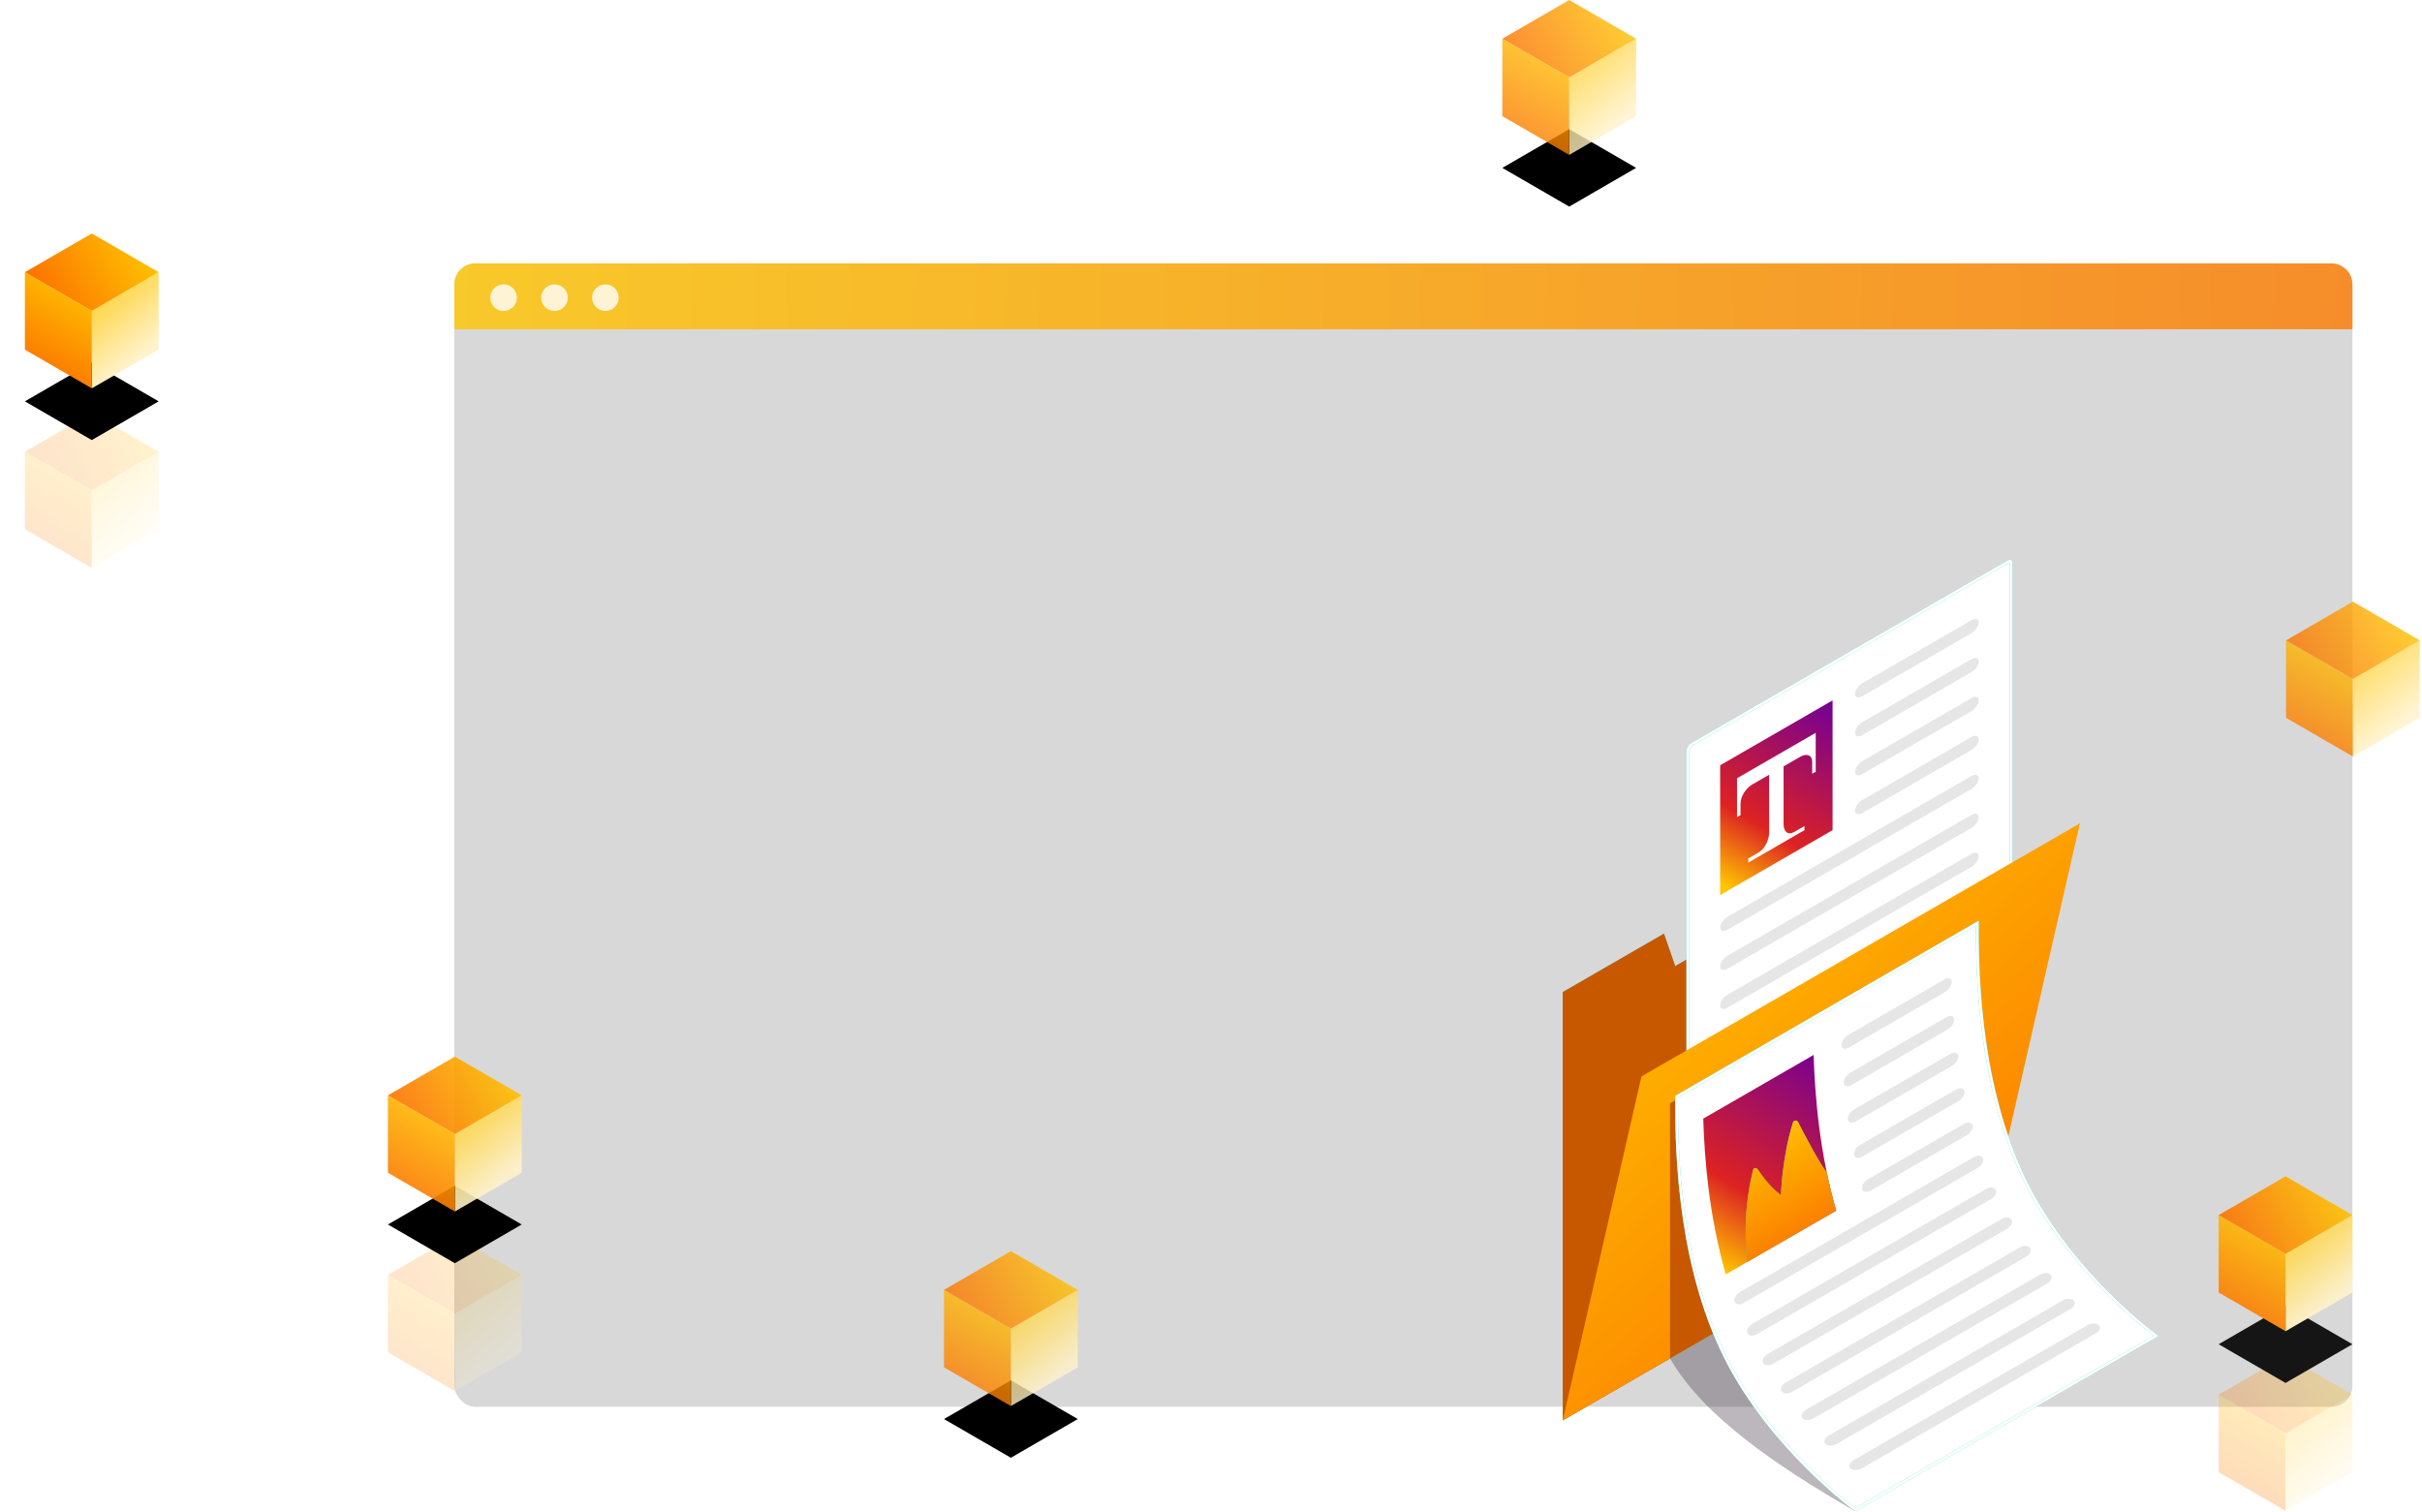 <?xml version="1.0" encoding="UTF-8"?>
<svg width="809px" height="505px" viewBox="0 0 809 505" version="1.1" xmlns="http://www.w3.org/2000/svg" xmlns:xlink="http://www.w3.org/1999/xlink">
    <title>HeroImage</title>
    <defs>
        <linearGradient x1="115.76%" y1="50.072%" x2="0%" y2="49.94%" id="linearGradient-1">
            <stop stop-color="#FB6E00" offset="0%"></stop>
            <stop stop-color="#FFC500" offset="100%"></stop>
        </linearGradient>
        <linearGradient x1="78.406%" y1="-20.622%" x2="33.426%" y2="75.738%" id="linearGradient-2">
            <stop stop-color="#FFC500" offset="0%"></stop>
            <stop stop-color="#FFF3CC" offset="100%"></stop>
        </linearGradient>
        <linearGradient x1="66.574%" y1="100%" x2="33.426%" y2="0%" id="linearGradient-3">
            <stop stop-color="#FB6E00" offset="0%"></stop>
            <stop stop-color="#FFC500" offset="100%"></stop>
        </linearGradient>
        <linearGradient x1="100%" y1="66.761%" x2="1.72254642e-14%" y2="33.239%" id="linearGradient-4">
            <stop stop-color="#FB6E00" offset="0%"></stop>
            <stop stop-color="#FFC500" offset="100%"></stop>
        </linearGradient>
        <polygon id="path-5" points="22.344 67.022 -5.32907052e-14 54.087 22.344 41.151 44.687 54.087"></polygon>
        <filter x="-29.1%" y="-42.5%" width="158.2%" height="200.5%" filterUnits="objectBoundingBox" id="filter-6">
            <feOffset dx="0" dy="2" in="SourceAlpha" result="shadowOffsetOuter1"></feOffset>
            <feGaussianBlur stdDeviation="4" in="shadowOffsetOuter1" result="shadowBlurOuter1"></feGaussianBlur>
            <feColorMatrix values="0 0 0 0 0   0 0 0 0 0   0 0 0 0 0  0 0 0 0.1 0" type="matrix" in="shadowBlurOuter1"></feColorMatrix>
        </filter>
        <polygon id="path-7" points="22.344 67.022 1.7408297e-13 54.087 22.344 41.151 44.687 54.087"></polygon>
        <filter x="-29.1%" y="-42.5%" width="158.2%" height="200.5%" filterUnits="objectBoundingBox" id="filter-8">
            <feOffset dx="0" dy="2" in="SourceAlpha" result="shadowOffsetOuter1"></feOffset>
            <feGaussianBlur stdDeviation="4" in="shadowOffsetOuter1" result="shadowBlurOuter1"></feGaussianBlur>
            <feColorMatrix values="0 0 0 0 0   0 0 0 0 0   0 0 0 0 0  0 0 0 0.1 0" type="matrix" in="shadowBlurOuter1"></feColorMatrix>
        </filter>
        <polygon id="path-9" points="22.344 67.022 -5.32907052e-14 54.087 22.344 41.151 44.687 54.087"></polygon>
        <filter x="-29.1%" y="-42.5%" width="158.2%" height="200.5%" filterUnits="objectBoundingBox" id="filter-10">
            <feOffset dx="0" dy="2" in="SourceAlpha" result="shadowOffsetOuter1"></feOffset>
            <feGaussianBlur stdDeviation="4" in="shadowOffsetOuter1" result="shadowBlurOuter1"></feGaussianBlur>
            <feColorMatrix values="0 0 0 0 0   0 0 0 0 0   0 0 0 0 0  0 0 0 0.1 0" type="matrix" in="shadowBlurOuter1"></feColorMatrix>
        </filter>
        <polygon id="path-11" points="22.344 67.022 1.7408297e-13 54.087 22.344 41.151 44.687 54.087"></polygon>
        <filter x="-29.1%" y="-42.5%" width="158.2%" height="200.5%" filterUnits="objectBoundingBox" id="filter-12">
            <feOffset dx="0" dy="2" in="SourceAlpha" result="shadowOffsetOuter1"></feOffset>
            <feGaussianBlur stdDeviation="4" in="shadowOffsetOuter1" result="shadowBlurOuter1"></feGaussianBlur>
            <feColorMatrix values="0 0 0 0 0   0 0 0 0 0   0 0 0 0 0  0 0 0 0.1 0" type="matrix" in="shadowBlurOuter1"></feColorMatrix>
        </filter>
        <polygon id="path-13" points="22.344 67.022 -5.32907052e-14 54.087 22.344 41.151 44.687 54.087"></polygon>
        <filter x="-29.1%" y="-42.5%" width="158.2%" height="200.5%" filterUnits="objectBoundingBox" id="filter-14">
            <feOffset dx="0" dy="2" in="SourceAlpha" result="shadowOffsetOuter1"></feOffset>
            <feGaussianBlur stdDeviation="4" in="shadowOffsetOuter1" result="shadowBlurOuter1"></feGaussianBlur>
            <feColorMatrix values="0 0 0 0 0   0 0 0 0 0   0 0 0 0 0  0 0 0 0.1 0" type="matrix" in="shadowBlurOuter1"></feColorMatrix>
        </filter>
        <linearGradient x1="32.306%" y1="104.897%" x2="70.901%" y2="-9.16%" id="linearGradient-15">
            <stop stop-color="#FFC500" offset="0%"></stop>
            <stop stop-color="#DD2222" offset="32.988%"></stop>
            <stop stop-color="#720096" offset="100%"></stop>
        </linearGradient>
        <linearGradient x1="87.5%" y1="100%" x2="12.5%" y2="0%" id="linearGradient-16">
            <stop stop-color="#FB6E00" offset="0%"></stop>
            <stop stop-color="#FFC500" offset="100%"></stop>
        </linearGradient>
        <linearGradient x1="30.538%" y1="104.897%" x2="72.988%" y2="-9.16%" id="linearGradient-17">
            <stop stop-color="#FFC500" offset="0%"></stop>
            <stop stop-color="#DD2222" offset="32.988%"></stop>
            <stop stop-color="#720096" offset="100%"></stop>
        </linearGradient>
        <linearGradient x1="70.475%" y1="100%" x2="29.525%" y2="0%" id="linearGradient-18">
            <stop stop-color="#FB6E00" offset="0%"></stop>
            <stop stop-color="#FFC500" offset="100%"></stop>
        </linearGradient>
    </defs>
    <g id="Docs" stroke="none" stroke-width="1" fill="none" fill-rule="evenodd">
        <g id="Docs_LandingPage_Design" transform="translate(-596, -92)">
            <g id="Hero" transform="translate(0, 60)">
                <g id="HeroImage" transform="translate(604, 32)">
                    <g id="Window" transform="translate(143.764, 88)">
                        <rect fill="#292929" opacity="0.183" x="0" y="0" width="634" height="382" rx="7"></rect>
                        <path d="M7,0 L627,0 C630.866,-7.10171439e-16 634,3.134 634,7 L634,22 L634,22 L0,22 L0,7 C4.14730794e-16,3.134 3.134,-1.78006981e-16 7,0 Z" id="TopBar" fill="url(#linearGradient-1)" opacity="0.809"></path>
                        <g id="Actions" transform="translate(12, 7)" fill="#FFFFFF" opacity="0.803">
                            <circle id="Oval" cx="4.45" cy="4.45" r="4.45"></circle>
                            <circle id="Oval" cx="21.45" cy="4.45" r="4.45"></circle>
                            <circle id="Oval" cx="38.45" cy="4.45" r="4.45"></circle>
                        </g>
                    </g>
                    <g id="Cube" transform="translate(22.5, 134) scale(-1, 1) translate(-22.5, -134) translate(0, 78)">
                        <g opacity="0.2" transform="translate(0, 60)" id="Group">
                            <g>
                                <polygon id="Fill-508" fill="url(#linearGradient-2)" points="22.344 51.745 3.97903932e-13 38.807 3.97903932e-13 12.936 22.344 25.874"></polygon>
                                <polygon id="Fill-510" fill="url(#linearGradient-3)" points="44.686 38.808 22.342 51.746 22.342 25.872 44.686 12.937"></polygon>
                                <polygon id="Fill-512" fill="url(#linearGradient-4)" points="22.344 25.873 1.13686838e-13 12.935 22.344 1.42108547e-13 44.687 12.938"></polygon>
                            </g>
                        </g>
                        <g id="Fill-499" fill="black" fill-opacity="1">
                            <use filter="url(#filter-6)" xlink:href="#path-5"></use>
                        </g>
                        <g transform="translate(0, 0)" id="Group">
                            <polygon id="Fill-508" fill="url(#linearGradient-2)" points="22.344 51.745 3.97903932e-13 38.807 3.97903932e-13 12.936 22.344 25.874"></polygon>
                            <polygon id="Fill-510" fill="url(#linearGradient-3)" points="44.686 38.808 22.342 51.746 22.342 25.872 44.686 12.937"></polygon>
                            <polygon id="Fill-512" fill="url(#linearGradient-4)" points="22.344 25.873 1.13686838e-13 12.935 22.344 1.42108547e-13 44.687 12.938"></polygon>
                        </g>
                    </g>
                    <g id="Cube-Copy-4" transform="translate(516, 34) scale(-1, 1) translate(-516, -34) translate(493.5, 0)">
                        <g id="Fill-499" fill="black" fill-opacity="1">
                            <use filter="url(#filter-8)" xlink:href="#path-7"></use>
                        </g>
                        <g id="Cube" opacity="0.8" transform="translate(0, 0)">
                            <g id="Group">
                                <polygon id="Fill-508" fill="url(#linearGradient-2)" points="22.344 51.745 3.97903932e-13 38.807 3.97903932e-13 12.936 22.344 25.874"></polygon>
                                <polygon id="Fill-510" fill="url(#linearGradient-3)" points="44.686 38.808 22.342 51.746 22.342 25.872 44.686 12.937"></polygon>
                                <polygon id="Fill-512" fill="url(#linearGradient-4)" points="22.344 25.873 1.13686838e-13 12.935 22.344 1.42108547e-13 44.687 12.938"></polygon>
                            </g>
                        </g>
                    </g>
                    <g id="Cube-Copy-2" opacity="0.9" transform="translate(755.264, 449) scale(-1, 1) translate(-755.264, -449) translate(732.764, 393)">
                        <g id="Cube" opacity="0.3" transform="translate(0, 60)">
                            <g id="Group">
                                <polygon id="Fill-508" fill="url(#linearGradient-2)" points="22.344 51.745 3.97903932e-13 38.807 3.97903932e-13 12.936 22.344 25.874"></polygon>
                                <polygon id="Fill-510" fill="url(#linearGradient-3)" points="44.686 38.808 22.342 51.746 22.342 25.872 44.686 12.937"></polygon>
                                <polygon id="Fill-512" fill="url(#linearGradient-4)" points="22.344 25.873 1.13686838e-13 12.935 22.344 1.42108547e-13 44.687 12.938"></polygon>
                            </g>
                        </g>
                        <g id="Fill-499" fill="black" fill-opacity="1">
                            <use filter="url(#filter-10)" xlink:href="#path-9"></use>
                        </g>
                        <g id="Group" transform="translate(0, 0)">
                            <polygon id="Fill-508" fill="url(#linearGradient-2)" points="22.344 51.745 3.97903932e-13 38.807 3.97903932e-13 12.936 22.344 25.874"></polygon>
                            <polygon id="Fill-510" fill="url(#linearGradient-3)" points="44.686 38.808 22.342 51.746 22.342 25.872 44.686 12.937"></polygon>
                            <polygon id="Fill-512" fill="url(#linearGradient-4)" points="22.344 25.873 1.13686838e-13 12.935 22.344 1.42108547e-13 44.687 12.938"></polygon>
                        </g>
                    </g>
                    <g id="Cube-Copy-5" transform="translate(329.5, 452) scale(-1, 1) translate(-329.5, -452) translate(307, 418)">
                        <g id="Fill-499" fill="black" fill-opacity="1">
                            <use filter="url(#filter-12)" xlink:href="#path-11"></use>
                        </g>
                        <g id="Cube" opacity="0.8" transform="translate(0, 0)">
                            <g id="Group">
                                <polygon id="Fill-508" fill="url(#linearGradient-2)" points="22.344 51.745 3.97903932e-13 38.807 3.97903932e-13 12.936 22.344 25.874"></polygon>
                                <polygon id="Fill-510" fill="url(#linearGradient-3)" points="44.686 38.808 22.342 51.746 22.342 25.872 44.686 12.937"></polygon>
                                <polygon id="Fill-512" fill="url(#linearGradient-4)" points="22.344 25.873 1.13686838e-13 12.935 22.344 1.42108547e-13 44.687 12.938"></polygon>
                            </g>
                        </g>
                    </g>
                    <g id="Cube-Copy-3" transform="translate(777.764, 227) scale(-1, 1) translate(-777.764, -227) translate(755.264, 201)" opacity="0.8">
                        <g id="Group" transform="translate(0, 0)">
                            <polygon id="Fill-508" fill="url(#linearGradient-2)" points="22.344 51.745 3.97903932e-13 38.807 3.97903932e-13 12.936 22.344 25.874"></polygon>
                            <polygon id="Fill-510" fill="url(#linearGradient-3)" points="44.686 38.808 22.342 51.746 22.342 25.872 44.686 12.937"></polygon>
                            <polygon id="Fill-512" fill="url(#linearGradient-4)" points="22.344 25.873 1.13686838e-13 12.935 22.344 1.42108547e-13 44.687 12.938"></polygon>
                        </g>
                    </g>
                    <g id="Cube-Copy" transform="translate(143.764, 409) scale(-1, 1) translate(-143.764, -409) translate(121.264, 353)">
                        <g id="Cube" opacity="0.2" transform="translate(0, 60)">
                            <g id="Group">
                                <polygon id="Fill-508" fill="url(#linearGradient-2)" points="22.344 51.745 3.97903932e-13 38.807 3.97903932e-13 12.936 22.344 25.874"></polygon>
                                <polygon id="Fill-510" fill="url(#linearGradient-3)" points="44.686 38.808 22.342 51.746 22.342 25.872 44.686 12.937"></polygon>
                                <polygon id="Fill-512" fill="url(#linearGradient-4)" points="22.344 25.873 1.13686838e-13 12.935 22.344 1.42108547e-13 44.687 12.938"></polygon>
                            </g>
                        </g>
                        <g id="Fill-499" fill="black" fill-opacity="1">
                            <use filter="url(#filter-14)" xlink:href="#path-13"></use>
                        </g>
                        <g id="Cube" opacity="0.9" transform="translate(0, 0)">
                            <g id="Group">
                                <polygon id="Fill-508" fill="url(#linearGradient-2)" points="22.344 51.745 3.97903932e-13 38.807 3.97903932e-13 12.936 22.344 25.874"></polygon>
                                <polygon id="Fill-510" fill="url(#linearGradient-3)" points="44.686 38.808 22.342 51.746 22.342 25.872 44.686 12.937"></polygon>
                                <polygon id="Fill-512" fill="url(#linearGradient-4)" points="22.344 25.873 1.13686838e-13 12.935 22.344 1.42108547e-13 44.687 12.938"></polygon>
                            </g>
                        </g>
                    </g>
                    <g id="Documents" transform="translate(514, 187)">
                        <path d="M97.632,317.872 C71.346,302.695 46.96,286.196 35.827,266.835 L69.622,247.324 L97.632,317.872 Z" id="Fill-1" fill="#3E323F" opacity="0.35"></path>
                        <polygon id="Fill-3" fill="#27DEBF" points="0 144.434 0 287.52 146.446 202.969 146.445 72.891 37.551 135.762 33.795 124.922"></polygon>
                        <polygon id="Fill-5" fill="#C85800" points="0 144.434 0 287.52 146.446 202.969 146.445 72.891 37.551 135.762 33.795 124.922"></polygon>
                        <path d="M42.191,186.739 C41.822,186.739 41.767,186.313 41.767,186.059 L41.767,64.014 C41.767,63.157 42.394,62.07 43.136,61.641 L148.831,0.619 C149.008,0.516 149.175,0.463 149.314,0.463 C149.684,0.463 149.738,0.889 149.738,1.143 L149.738,123.188 C149.738,124.045 149.112,125.133 148.368,125.561 L42.674,186.583 C42.497,186.685 42.329,186.739 42.191,186.739" id="Fill-7" fill="#FFFFFF"></path>
                        <path d="M149.314,0 C149.1,0 148.857,0.07 148.6,0.218 L42.906,61.241 C42.022,61.751 41.304,62.993 41.304,64.014 L41.304,186.059 C41.304,186.783 41.665,187.201 42.191,187.201 C42.406,187.201 42.649,187.131 42.906,186.983 L148.6,125.961 C149.484,125.451 150.201,124.209 150.201,123.188 L150.201,1.143 C150.201,0.419 149.839,0 149.314,0 M149.253,0.935 C149.264,0.979 149.277,1.048 149.277,1.143 L149.277,123.188 C149.277,123.876 148.733,124.816 148.138,125.161 L42.443,186.183 C42.358,186.232 42.294,186.256 42.252,186.268 C42.24,186.223 42.229,186.155 42.229,186.059 L42.229,64.014 C42.229,63.326 42.771,62.385 43.368,62.042 L149.062,1.02 C149.147,0.97 149.212,0.946 149.253,0.935" id="Fill-9" fill="#27DEBF"></path>
                        <path d="M149.314,0 C149.1,0 148.857,0.07 148.6,0.218 L42.906,61.241 C42.022,61.751 41.304,62.993 41.304,64.014 L41.304,186.059 C41.304,186.783 41.665,187.201 42.191,187.201 C42.406,187.201 42.649,187.131 42.906,186.983 L148.6,125.961 C149.484,125.451 150.201,124.209 150.201,123.188 L150.201,1.143 C150.201,0.419 149.839,0 149.314,0 M149.253,0.935 C149.264,0.979 149.277,1.048 149.277,1.143 L149.277,123.188 C149.277,123.876 148.733,124.816 148.138,125.161 L42.443,186.183 C42.358,186.232 42.294,186.256 42.252,186.268 C42.24,186.223 42.229,186.155 42.229,186.059 L42.229,64.014 C42.229,63.326 42.771,62.385 43.368,62.042 L149.062,1.02 C149.147,0.97 149.212,0.946 149.253,0.935" id="Fill-11" fill="#FFFFFF"></path>
                        <polygon id="Fill-13" fill="url(#linearGradient-15)" points="52.57 68.669 90.12 46.989 90.12 90.348 52.57 112.028"></polygon>
                        <path d="M84.488,57.829 L84.488,70.837 L83.312,71.494 L83.312,67.509 C83.312,65.308 81.519,64.559 79.308,65.835 L63.381,75.03 C61.17,76.306 59.379,79.125 59.379,81.326 L59.379,85.311 L58.202,86.013 L58.202,73.005 L84.488,57.829 Z" id="Fill-17" fill="#FFFFFF"></path>
                        <path d="M77.245,90.982 C75.318,92.094 73.757,90.926 73.757,88.373 L73.757,67.509 L68.934,70.134 L68.934,91.157 C68.934,93.711 67.372,96.682 65.446,97.794 L61.958,99.807 L61.958,101.188 L80.733,90.349 L80.733,88.968 C80.733,88.968 79.171,89.87 77.245,90.982" id="Fill-19" fill="#FFFFFF"></path>
                        <path d="M97.63,44.821 C97.631,46.018 98.706,46.369 100.033,45.603 L136.534,24.529 C137.861,23.763 138.936,22.171 138.936,20.974 C138.936,19.777 137.861,19.427 136.534,20.192 L100.033,41.267 C98.705,42.032 97.63,43.624 97.63,44.821" id="Fill-21" fill="#E6E6E6"></path>
                        <path d="M97.63,57.829 C97.631,59.026 98.706,59.377 100.033,58.611 L136.534,37.536 C137.861,36.771 138.936,35.179 138.936,33.982 C138.936,32.785 137.861,32.434 136.534,33.2 L100.033,54.275 C98.705,55.04 97.63,56.632 97.63,57.829" id="Fill-23" fill="#E6E6E6"></path>
                        <path d="M97.63,70.837 C97.631,72.034 98.706,72.384 100.033,71.619 L136.534,50.544 C137.861,49.779 138.936,48.187 138.936,46.99 C138.936,45.793 137.861,45.442 136.534,46.208 L100.033,67.283 C98.705,68.048 97.63,69.64 97.63,70.837" id="Fill-25" fill="#E6E6E6"></path>
                        <path d="M97.63,83.845 C97.631,85.042 98.706,85.392 100.033,84.627 L136.534,63.552 C137.861,62.786 138.936,61.195 138.936,59.997 C138.936,58.8 137.861,58.45 136.534,59.215 L100.033,80.29 C98.705,81.056 97.63,82.648 97.63,83.845" id="Fill-27" fill="#E6E6E6"></path>
                        <path d="M52.57,122.872 C52.57,124.07 53.646,124.42 54.972,123.654 L136.534,76.56 C137.861,75.795 138.936,74.203 138.936,73.006 C138.936,71.808 137.861,71.458 136.534,72.224 L54.972,119.317 C53.645,120.083 52.57,121.675 52.57,122.872" id="Fill-29" fill="#E6E6E6"></path>
                        <path d="M52.57,135.88 C52.57,137.077 53.646,137.428 54.972,136.661 L136.534,89.568 C137.861,88.802 138.936,87.21 138.936,86.013 C138.936,84.815 137.861,84.466 136.534,85.231 L54.972,132.325 C53.645,133.091 52.57,134.683 52.57,135.88" id="Fill-31" fill="#E6E6E6"></path>
                        <path d="M52.57,148.888 C52.57,150.085 53.646,150.435 54.972,149.669 L136.534,102.576 C137.861,101.81 138.936,100.218 138.936,99.021 C138.936,97.823 137.861,97.474 136.534,98.239 L54.972,145.334 C53.645,146.099 52.57,147.691 52.57,148.888" id="Fill-33" fill="#E6E6E6"></path>
                        <polygon id="Fill-35" fill="url(#linearGradient-16)" points="0.001 287.52 26.286 172.618 172.731 88.068 146.446 202.969"></polygon>
                        <polygon id="Fill-37" fill="#27DEBF" points="35.827 181.617 35.827 266.836 69.622 247.323 69.623 162.107"></polygon>
                        <polygon id="Fill-39" fill="#C85800" points="35.827 181.617 35.827 266.836 69.622 247.323 69.623 162.107"></polygon>
                        <path d="M97.663,317.32 C94.791,315.181 67.078,293.996 52.99,263.74 C37.994,231.533 38.008,193.968 38.012,179.828 L38.012,179.388 L138.474,121.388 C138.469,135.656 138.489,173.274 153.538,205.595 C167.299,235.148 193.952,256.09 198.178,259.288 L97.663,317.32 Z" id="Fill-41" fill="#FFFFFF"></path>
                        <path d="M138.936,120.587 L37.55,179.121 C37.55,192.42 37.27,231.072 52.572,263.934 C67.591,296.192 97.631,317.872 97.631,317.872 L199.018,259.337 C199.018,259.337 168.977,237.657 153.957,205.399 C138.655,172.537 138.936,133.885 138.936,120.587 M138.012,122.188 C138.013,137.051 138.301,173.965 153.12,205.79 C166.418,234.349 191.711,254.892 197.348,259.234 L97.696,316.768 C93.801,313.832 67.127,293.007 53.409,263.544 C38.457,231.431 38.47,193.942 38.475,179.828 L38.475,179.655 L138.012,122.188" id="Fill-43" fill="#27DEBF"></path>
                        <path d="M138.936,120.587 L37.55,179.121 C37.55,192.42 37.27,231.072 52.572,263.934 C67.591,296.192 97.631,317.872 97.631,317.872 L199.018,259.337 C199.018,259.337 168.977,237.657 153.957,205.399 C138.655,172.537 138.936,133.885 138.936,120.587 M138.012,122.188 C138.013,137.051 138.301,173.965 153.12,205.79 C166.418,234.349 191.711,254.892 197.348,259.234 L97.696,316.768 C93.801,313.832 67.127,293.007 53.409,263.544 C38.457,231.431 38.47,193.942 38.475,179.828 L38.475,179.655 L138.012,122.188" id="Fill-45" fill="#FFFFFF"></path>
                        <path d="M127.471,140.213 L95.407,158.726 C94.08,159.491 93.034,161.062 93.078,162.233 C93.124,163.405 94.243,163.733 95.57,162.968 L127.634,144.456 C128.96,143.69 129.991,142.12 129.947,140.947 C129.902,139.776 128.798,139.448 127.471,140.213" id="Fill-47" fill="#E6E6E6"></path>
                        <path d="M128.154,152.827 L96.089,171.34 C94.763,172.105 93.759,173.652 93.857,174.792 C93.956,175.933 95.121,176.235 96.446,175.47 L128.512,156.957 C129.837,156.191 130.824,154.647 130.725,153.507 C130.628,152.366 129.48,152.061 128.154,152.827" id="Fill-49" fill="#E6E6E6"></path>
                        <path d="M129.435,165.096 L97.37,183.608 C96.044,184.373 95.086,185.893 95.244,186.999 C95.402,188.105 96.614,188.381 97.941,187.614 L130.005,169.102 C131.332,168.336 132.27,166.82 132.112,165.713 C131.955,164.607 130.761,164.329 129.435,165.096" id="Fill-51" fill="#E6E6E6"></path>
                        <path d="M131.357,176.993 L99.292,195.505 C97.966,196.271 97.057,197.763 97.275,198.835 C97.493,199.907 98.754,200.152 100.082,199.386 L132.146,180.873 C133.472,180.108 134.36,178.621 134.143,177.55 C133.925,176.478 132.683,176.228 131.357,176.993" id="Fill-53" fill="#E6E6E6"></path>
                        <path d="M133.964,188.495 L101.9,207.008 C100.574,207.773 99.717,209.236 100.002,210.268 C100.285,211.302 101.602,211.516 102.928,210.75 L134.992,192.237 C136.319,191.472 137.152,190.017 136.869,188.983 C136.585,187.949 135.291,187.73 133.964,188.495" id="Fill-55" fill="#E6E6E6"></path>
                        <path d="M137.301,199.578 L59.153,244.697 C57.826,245.463 57.028,246.891 57.387,247.881 C57.745,248.871 59.123,249.05 60.449,248.283 L138.597,203.165 C139.924,202.399 140.698,200.979 140.339,199.988 C139.979,198.998 138.628,198.811 137.301,199.578" id="Fill-57" fill="#E6E6E6"></path>
                        <path d="M141.466,210.161 L63.317,255.281 C61.991,256.047 61.263,257.436 61.702,258.38 C62.14,259.325 63.578,259.466 64.905,258.701 L143.053,213.581 C144.38,212.815 145.092,211.432 144.654,210.489 C144.216,209.544 142.792,209.396 141.466,210.161" id="Fill-59" fill="#E6E6E6"></path>
                        <path d="M146.563,220.251 L68.414,265.37 C67.088,266.135 66.428,267.487 66.953,268.38 C67.478,269.274 68.993,269.371 70.32,268.606 L148.468,223.486 C149.795,222.721 150.431,221.383 149.905,220.488 C149.379,219.594 147.889,219.484 146.563,220.251" id="Fill-61" fill="#E6E6E6"></path>
                        <path d="M152.579,229.784 L74.43,274.903 C73.104,275.668 72.509,276.984 73.114,277.833 C73.719,278.681 75.295,278.739 76.621,277.974 L154.77,232.854 C156.096,232.088 156.671,230.788 156.066,229.94 C155.46,229.092 153.905,229.017 152.579,229.784" id="Fill-63" fill="#E6E6E6"></path>
                        <path d="M159.398,238.852 L81.25,283.972 C79.923,284.737 79.386,286.02 80.062,286.827 C80.737,287.634 82.367,287.662 83.694,286.896 L161.843,241.777 C163.169,241.011 163.689,239.743 163.014,238.936 C162.339,238.128 160.725,238.086 159.398,238.852" id="Fill-65" fill="#E6E6E6"></path>
                        <path d="M166.952,247.493 L88.805,292.613 C87.477,293.378 86.994,294.631 87.734,295.401 C88.474,296.171 90.155,296.167 91.482,295.402 L169.63,250.284 C170.957,249.516 171.426,248.28 170.686,247.51 C169.946,246.74 168.28,246.728 166.952,247.493" id="Fill-67" fill="#E6E6E6"></path>
                        <path d="M175.214,255.742 L97.066,300.861 C95.739,301.627 95.308,302.851 96.111,303.585 C96.913,304.319 98.647,304.284 99.973,303.518 L178.123,258.399 C179.448,257.634 179.865,256.425 179.062,255.691 C178.259,254.957 176.541,254.976 175.214,255.742" id="Fill-69" fill="#E6E6E6"></path>
                        <path d="M83.789,165.434 L46.921,186.72 C47.332,200.072 48.854,219.345 54.442,238.744 L91.31,217.459 C85.722,198.059 84.199,178.787 83.789,165.434" id="Fill-71" fill="url(#linearGradient-17)"></path>
                        <path d="M88.184,204.703 C88.184,204.703 88.183,204.703 88.183,204.702 C85.724,201.601 80.723,192.036 78.585,187.868 C78.206,187.127 77.124,187.231 76.878,188.024 C73.185,199.874 72.877,212.292 72.877,212.292 C69.913,209.947 67.783,207.613 65.052,203.581 C64.655,202.996 63.761,203.152 63.584,203.836 C59.552,219.359 61.574,234.627 61.574,234.627 L91.31,217.458 C90.078,213.178 89.052,208.909 88.184,204.703" id="Fill-79" fill="#27DEBF"></path>
                        <path d="M88.184,204.703 C88.184,204.703 88.183,204.703 88.183,204.702 C85.724,201.601 80.723,192.036 78.585,187.868 C78.206,187.127 77.124,187.231 76.878,188.024 C73.185,199.874 72.877,212.292 72.877,212.292 C69.913,209.947 67.783,207.613 65.052,203.581 C64.655,202.996 63.761,203.152 63.584,203.836 C59.552,219.359 61.574,234.627 61.574,234.627 L91.31,217.458 C90.078,213.178 89.052,208.909 88.184,204.703" id="Fill-81" fill="url(#linearGradient-18)"></path>
                    </g>
                </g>
            </g>
        </g>
    </g>
</svg>